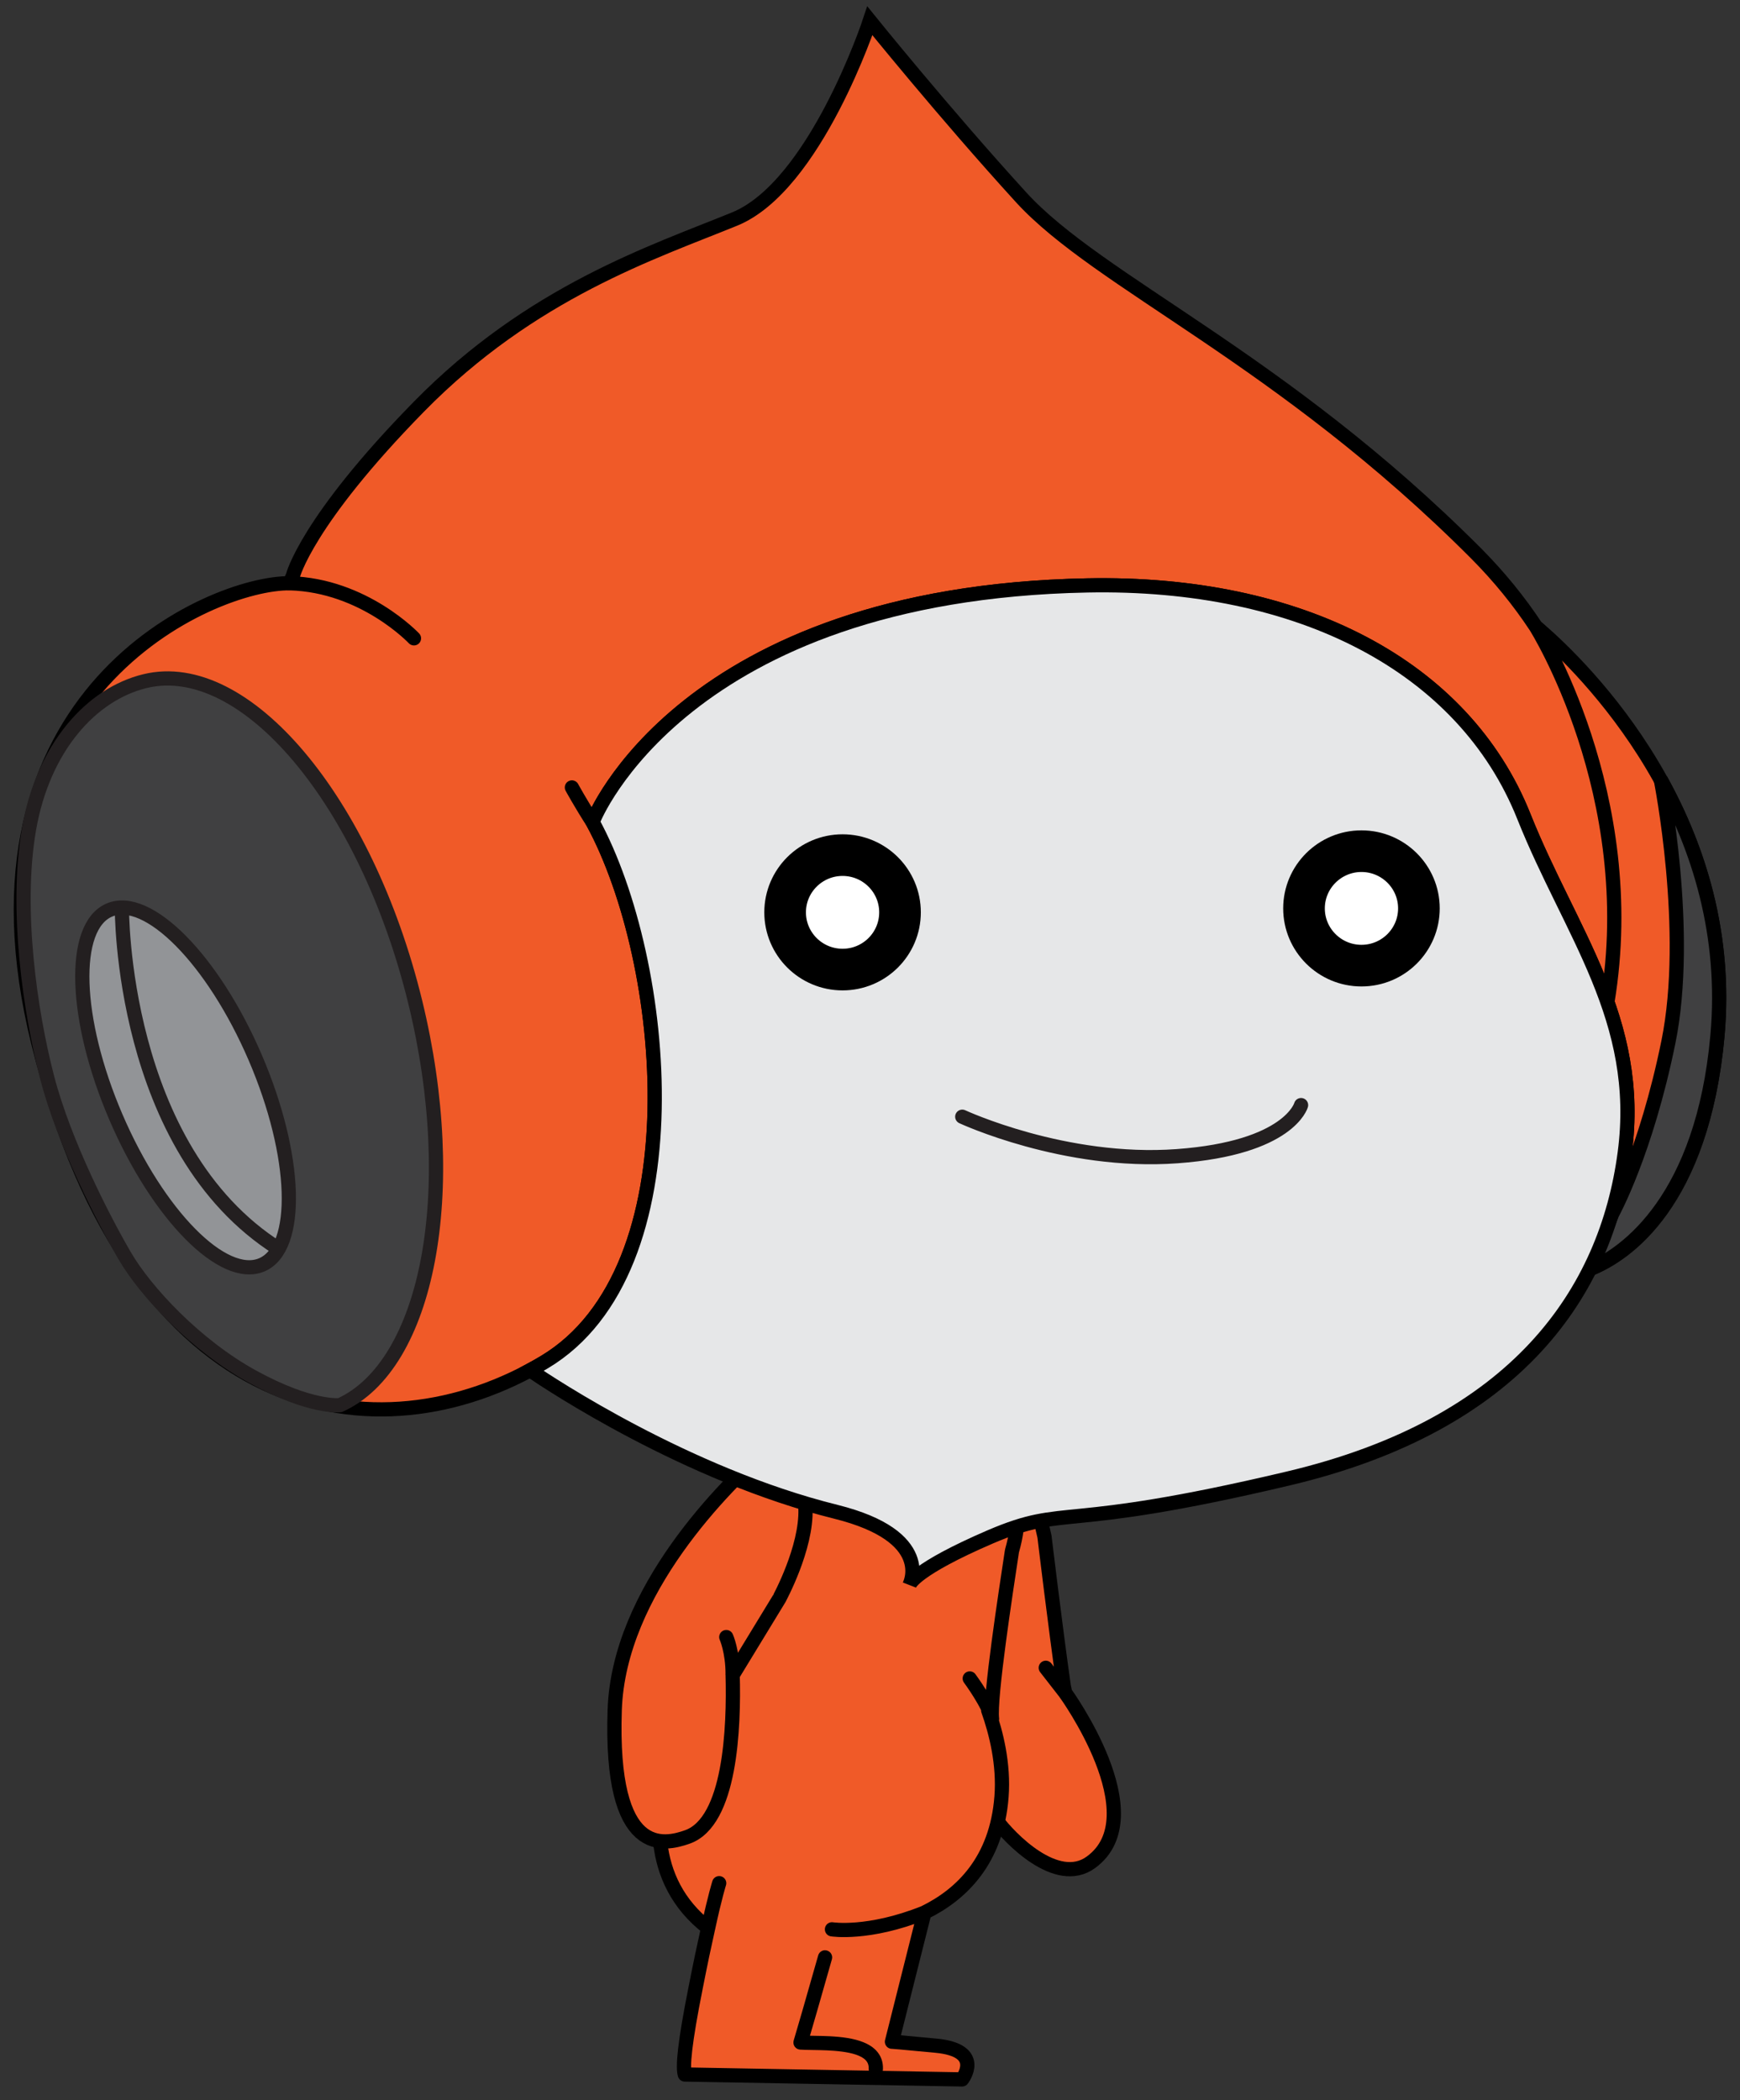 <?xml version="1.0" encoding="utf-8"?>
<svg xmlns="http://www.w3.org/2000/svg" xmlns:xlink="http://www.w3.org/1999/xlink" version="1.1" width="110.324" height="133.154" viewBox="-0.469 -0.564 110.324 133.154">
  
  <rect x="-0.469" y="-0.564" width="110.324" height="133.154" fill="#333333" stroke="none"/>
  
  <path id="R_Arm_2_" fill="#F05A28" stroke="#000000" stroke-linecap="round" stroke-width="0.902" d="M 67.065 106.751 C 67.065 106.751 72.74 114.564 68.703 117.503 C 66.535 119.091 63.526 115.951 62.695 114.814 C 61.492 113.165 61.095 112.768 60.838 110.7 C 60.583 108.637 59.564 101.049 59.977 98.303 C 60.627 93.999 63.6 86.835 65.757 96.86 C 65.757 96.86 66.437 102.537 66.978 106.331 L 67.065 106.751 L 67.065 106.751 L 67.065 106.751 L 67.065 106.751 L 67.065 106.751 L 67.065 106.751 L 67.065 106.751 L 67.065 106.751 L 67.065 106.751 L 67.065 106.751 L 67.065 106.751 L 67.065 106.751 L 67.065 106.751 L 67.065 106.751 L 67.065 106.751 L 67.065 106.751 L 67.065 106.751 L 67.065 106.751 L 67.065 106.751 L 67.065 106.751 L 67.065 106.751 L 67.065 106.751 L 67.065 106.751 L 67.065 106.751 L 67.065 106.751 L 67.065 106.751 L 67.065 106.751 L 67.065 106.751 L 67.065 106.751 L 67.065 106.751 L 67.065 106.751 L 67.065 106.751 L 67.065 106.751 L 67.065 106.751 L 67.065 106.751 L 67.065 106.751 L 67.065 106.751 L 67.065 106.751 L 67.065 106.751 Z M 65.837 105.174 L 67.065 106.751"/>
  <g id="Body_1_">
    <path id="Body_2_" fill="#F05A28" stroke="#000000" stroke-linecap="round" stroke-linejoin="round" stroke-width="0.902" d="M 63.694 97.771 C 63.304 100.355 62.264 107.087 62.431 108.417 L 62.188 107.874 C 62.687 109.279 63.191 111.276 63.031 113.353 C 62.72 117.385 60.498 119.546 58.138 120.699 L 58.11 120.831 L 56.085 128.881 C 56.123 128.88 56.468 128.901 58.891 129.134 C 61.961 129.427 60.532 131.27 60.532 131.27 L 54.809 131.168 L 54.516 131.165 L 42.951 130.959 C 42.809 130.49 42.922 129.039 43.655 125.371 C 43.938 123.93 44.2 122.69 44.428 121.676 L 44.43 121.669 C 40.523 118.643 40.992 113.961 42.183 110.648 C 42.942 108.529 47.275 92.532 47.275 92.532 C 47.275 92.532 49.158 86.389 56.951 88.527 C 56.951 88.527 65.922 90.014 63.695 97.767 C 63.695 97.77 63.694 97.77 63.694 97.771 L 63.694 97.771 L 63.694 97.771 L 63.694 97.771 L 63.694 97.771 L 63.694 97.771 L 63.694 97.771 L 63.694 97.771 L 63.694 97.771 L 63.694 97.771 L 63.694 97.771 L 63.694 97.771 L 63.694 97.771 L 63.694 97.771 L 63.694 97.771 L 63.694 97.771 L 63.694 97.771 L 63.694 97.771 L 63.694 97.771 L 63.694 97.771 L 63.694 97.771 L 63.694 97.771 L 63.694 97.771 L 63.694 97.771 L 63.694 97.771 L 63.694 97.771 L 63.694 97.771 L 63.694 97.771 L 63.694 97.771 L 63.694 97.771 L 63.694 97.771 L 63.694 97.771 L 63.694 97.771 L 63.694 97.771 L 63.694 97.771 L 63.694 97.771 L 63.694 97.771 L 63.694 97.771 L 63.694 97.771 Z M 52.282 121.754 C 52.282 121.754 54.579 122.124 58.137 120.701 M 62.43 108.418 C 62.227 107.489 61.017 105.849 61.017 105.849 M 45.13 118.829 C 45.13 118.829 44.868 119.641 44.43 121.672"/>
    <path id="Leg_Separation" stroke-width="0.902" fill="undefined" d="M 55.061 131.064 C 55.054 131.064 55.046 131.064 55.042 131.064 C 54.791 131.052 54.598 130.843 54.609 130.595 C 54.619 130.372 54.559 130.201 54.423 130.055 C 53.848 129.448 52.107 129.421 51.066 129.405 C 50.754 129.4 50.475 129.396 50.257 129.381 C 50.12 129.371 49.995 129.3 49.917 129.189 C 49.839 129.076 49.816 128.935 49.854 128.804 C 50.228 127.549 50.589 126.279 50.95 125.011 L 51.408 123.408 C 51.476 123.169 51.724 123.026 51.966 123.099 C 52.206 123.167 52.345 123.417 52.277 123.656 L 51.82 125.256 C 51.512 126.34 51.203 127.425 50.886 128.5 C 50.949 128.501 51.014 128.502 51.08 128.504 C 52.415 128.523 54.244 128.551 55.081 129.435 C 55.388 129.759 55.532 130.162 55.514 130.63 C 55.501 130.875 55.301 131.064 55.061 131.064 L 55.061 131.064 L 55.061 131.064 L 55.061 131.064 L 55.061 131.064 L 55.061 131.064 L 55.061 131.064 L 55.061 131.064 L 55.061 131.064 L 55.061 131.064 L 55.061 131.064 L 55.061 131.064 L 55.061 131.064 L 55.061 131.064 L 55.061 131.064 L 55.061 131.064 L 55.061 131.064 L 55.061 131.064 L 55.061 131.064 L 55.061 131.064 L 55.061 131.064 L 55.061 131.064 L 55.061 131.064 L 55.061 131.064 L 55.061 131.064 L 55.061 131.064 L 55.061 131.064 L 55.061 131.064 L 55.061 131.064 L 55.061 131.064 L 55.061 131.064 L 55.061 131.064 L 55.061 131.064 L 55.061 131.064 L 55.061 131.064 L 55.061 131.064 L 55.061 131.064 L 55.061 131.064 L 55.061 131.064 L 55.061 131.064 Z"/>
  </g>
  <path id="L_Arm_2_" fill="#F05A28" stroke="#000000" stroke-linecap="round" stroke-width="0.902" d="M 48.935 100.796 L 45.971 105.659 L 45.984 105.574 C 46.08 108.991 45.848 114.923 43.118 115.896 C 41.648 116.416 38.192 117.253 38.506 107.855 C 38.758 100.285 45.543 93.595 48.17 91.283 C 48.17 91.283 50.509 92.579 50.601 95.081 C 50.692 97.584 48.934 100.793 48.935 100.796 L 48.935 100.796 L 48.935 100.796 L 48.935 100.796 L 48.935 100.796 L 48.935 100.796 L 48.935 100.796 L 48.935 100.796 L 48.935 100.796 L 48.935 100.796 L 48.935 100.796 L 48.935 100.796 L 48.935 100.796 L 48.935 100.796 L 48.935 100.796 L 48.935 100.796 L 48.935 100.796 L 48.935 100.796 L 48.935 100.796 L 48.935 100.796 L 48.935 100.796 L 48.935 100.796 L 48.935 100.796 L 48.935 100.796 L 48.935 100.796 L 48.935 100.796 L 48.935 100.796 L 48.935 100.796 L 48.935 100.796 L 48.935 100.796 L 48.935 100.796 L 48.935 100.796 L 48.935 100.796 L 48.935 100.796 L 48.935 100.796 L 48.935 100.796 L 48.935 100.796 L 48.935 100.796 L 48.935 100.796 Z M 45.984 105.574 C 45.984 104.125 45.581 103.225 45.581 103.225"/>
  <path id="Head_2_" fill="#F05A28" stroke="#000000" stroke-linecap="round" stroke-width="0.902" d="M 18.1 35.947 C 18.1 35.947 18.94 32.515 26.091 25.221 C 33.239 17.93 40.976 15.42 46.107 13.324 C 51.239 11.228 54.684 0.756 54.684 0.756 C 54.684 0.756 59.409 6.612 64.265 11.936 C 69.22 17.365 80.758 22.124 93.123 34.523 C 94.599 36.008 95.853 37.562 96.907 39.156 L 97.121 39.342 C 99.883 41.729 109.678 51.25 108.421 65.112 C 107.462 75.674 102.642 79.011 100.305 79.907 L 100.286 79.984 C 101.489 77.609 102.206 75.087 102.545 72.528 C 103.662 64.063 99.084 58.565 96.149 51.202 C 92.344 41.656 81.936 36.285 68.459 36.552 C 42.809 37.058 37.16 51.425 37.16 51.425 L 37.141 51.612 C 41.899 60.416 43.8 79.946 34.056 85.79 C 23.561 92.077 8.022 89.883 1.97 65.592 C -3.57 43.361 13.018 36.357 17.897 36.415 L 18.1 35.947 L 18.1 35.947 L 18.1 35.947 L 18.1 35.947 L 18.1 35.947 L 18.1 35.947 L 18.1 35.947 L 18.1 35.947 L 18.1 35.947 L 18.1 35.947 L 18.1 35.947 L 18.1 35.947 L 18.1 35.947 L 18.1 35.947 L 18.1 35.947 L 18.1 35.947 L 18.1 35.947 L 18.1 35.947 L 18.1 35.947 L 18.1 35.947 L 18.1 35.947 L 18.1 35.947 L 18.1 35.947 L 18.1 35.947 L 18.1 35.947 L 18.1 35.947 L 18.1 35.947 L 18.1 35.947 L 18.1 35.947 L 18.1 35.947 L 18.1 35.947 L 18.1 35.947 L 18.1 35.947 L 18.1 35.947 L 18.1 35.947 L 18.1 35.947 L 18.1 35.947 L 18.1 35.947 L 18.1 35.947 Z M 96.906 39.156 C 96.906 39.156 103.636 49.809 101.446 62.973 M 17.897 36.414 C 22.615 36.541 25.778 39.906 25.778 39.906 M 37.14 51.61 C 36.346 50.376 35.792 49.359 35.792 49.359"/>
  <path id="R_Ear" fill="#404041" stroke="#000000" stroke-width="0.902" d="M 101.759 76.37 C 101.759 76.37 103.883 72.532 105.316 65.496 C 106.747 58.456 104.837 48.883 104.837 48.883 C 107.209 53.169 109.006 58.67 108.425 65.112 C 107.494 75.402 102.702 78.911 100.306 79.907 L 101.759 76.37 L 101.759 76.37 L 101.759 76.37 L 101.759 76.37 L 101.759 76.37 L 101.759 76.37 L 101.759 76.37 L 101.759 76.37 L 101.759 76.37 L 101.759 76.37 L 101.759 76.37 L 101.759 76.37 L 101.759 76.37 L 101.759 76.37 L 101.759 76.37 L 101.759 76.37 L 101.759 76.37 L 101.759 76.37 L 101.759 76.37 L 101.759 76.37 L 101.759 76.37 L 101.759 76.37 L 101.759 76.37 L 101.759 76.37 L 101.759 76.37 L 101.759 76.37 L 101.759 76.37 L 101.759 76.37 L 101.759 76.37 L 101.759 76.37 L 101.759 76.37 L 101.759 76.37 L 101.759 76.37 L 101.759 76.37 L 101.759 76.37 L 101.759 76.37 L 101.759 76.37 L 101.759 76.37 L 101.759 76.37 Z"/>
  <g id="L_Ear">
    <path id="Outer_Ear" fill="#404041" stroke="#231F20" stroke-width="0.902" d="M 2.522 67.756 C 3.607 71.931 6.132 76.815 7.433 79.045 C 8.729 81.278 11.908 84.731 15.585 86.74 C 19.264 88.754 21.087 88.522 21.087 88.522 C 26.655 86.004 28.797 75.007 25.859 62.965 C 22.737 50.19 15.069 41.079 8.725 42.619 C 5.336 43.438 2.258 46.818 1.365 52.033 C 0.497 57.088 1.439 63.588 2.522 67.756 L 2.522 67.756 L 2.522 67.756 L 2.522 67.756 L 2.522 67.756 L 2.522 67.756 L 2.522 67.756 L 2.522 67.756 L 2.522 67.756 L 2.522 67.756 L 2.522 67.756 L 2.522 67.756 L 2.522 67.756 L 2.522 67.756 L 2.522 67.756 L 2.522 67.756 L 2.522 67.756 L 2.522 67.756 L 2.522 67.756 L 2.522 67.756 L 2.522 67.756 L 2.522 67.756 L 2.522 67.756 L 2.522 67.756 L 2.522 67.756 L 2.522 67.756 L 2.522 67.756 L 2.522 67.756 L 2.522 67.756 L 2.522 67.756 L 2.522 67.756 L 2.522 67.756 L 2.522 67.756 L 2.522 67.756 L 2.522 67.756 L 2.522 67.756 L 2.522 67.756 L 2.522 67.756 L 2.522 67.756 Z"/>
    <path id="Inner_Ear" fill="#929497" stroke="#231F20" stroke-linecap="round" stroke-width="0.902" d="M 6.463 57.133 C 8.903 56.092 13.046 60.28 15.716 66.493 C 18.383 72.701 18.57 78.584 16.132 79.625 C 13.69 80.665 9.55 76.474 6.881 70.263 C 4.21 64.053 4.024 58.175 6.463 57.133 L 6.463 57.133 L 6.463 57.133 L 6.463 57.133 L 6.463 57.133 L 6.463 57.133 L 6.463 57.133 L 6.463 57.133 L 6.463 57.133 L 6.463 57.133 L 6.463 57.133 L 6.463 57.133 L 6.463 57.133 L 6.463 57.133 L 6.463 57.133 L 6.463 57.133 L 6.463 57.133 L 6.463 57.133 L 6.463 57.133 L 6.463 57.133 L 6.463 57.133 L 6.463 57.133 L 6.463 57.133 L 6.463 57.133 L 6.463 57.133 L 6.463 57.133 L 6.463 57.133 L 6.463 57.133 L 6.463 57.133 L 6.463 57.133 L 6.463 57.133 L 6.463 57.133 L 6.463 57.133 L 6.463 57.133 L 6.463 57.133 L 6.463 57.133 L 6.463 57.133 L 6.463 57.133 L 6.463 57.133 Z M 17.197 78.611 C 7.147 72.265 7.259 56.977 7.259 56.977"/>
  </g>
  <path id="Face" fill="#E6E7E8" stroke="#000000" stroke-linecap="round" stroke-width="0.902" d="M 33.221 86.364 C 34.396 87.164 43.086 92.938 52.523 95.281 C 58.773 96.838 57.21 99.885 57.21 99.885 C 57.21 99.885 57.462 98.964 62.339 96.864 C 67.218 94.776 66.631 96.62 81.182 93.178 C 95.733 89.749 101.38 81.335 102.548 72.527 C 103.667 64.062 99.088 58.564 96.154 51.201 C 92.348 41.655 81.941 36.284 68.464 36.551 C 42.81 37.056 37.161 51.425 37.161 51.425 L 37.122 51.579 C 41.891 60.363 43.811 79.938 34.055 85.789 C 33.763 85.964 33.466 86.133 33.166 86.295 L 33.221 86.364 L 33.221 86.364 L 33.221 86.364 L 33.221 86.364 L 33.221 86.364 L 33.221 86.364 L 33.221 86.364 L 33.221 86.364 L 33.221 86.364 L 33.221 86.364 L 33.221 86.364 L 33.221 86.364 L 33.221 86.364 L 33.221 86.364 L 33.221 86.364 L 33.221 86.364 L 33.221 86.364 L 33.221 86.364 L 33.221 86.364 L 33.221 86.364 L 33.221 86.364 L 33.221 86.364 L 33.221 86.364 L 33.221 86.364 L 33.221 86.364 L 33.221 86.364 L 33.221 86.364 L 33.221 86.364 L 33.221 86.364 L 33.221 86.364 L 33.221 86.364 L 33.221 86.364 L 33.221 86.364 L 33.221 86.364 L 33.221 86.364 L 33.221 86.364 L 33.221 86.364 L 33.221 86.364 L 33.221 86.364 Z"/>
  <path id="Mouth" fill="none" stroke="#231F20" stroke-linecap="round" stroke-width="0.902" d="M 60.543 70.235 C 60.543 70.235 67.04 73.262 74.167 72.738 C 81.292 72.218 82.024 69.499 82.024 69.499"/>
  <path id="Left_Eye" fill="#FFFFFF" stroke="#000000" stroke-width="2.64" d="M 52.954 53.65 C 53.959 53.65 54.869 54.057 55.529 54.713 C 56.188 55.37 56.596 56.277 56.596 57.279 C 56.596 58.28 56.188 59.187 55.529 59.844 C 54.869 60.501 53.959 60.907 52.954 60.907 C 51.949 60.907 51.038 60.501 50.379 59.844 C 49.72 59.187 49.311 58.28 49.311 57.279 C 49.311 56.277 49.72 55.37 50.379 54.713 C 51.038 54.057 51.949 53.65 52.954 53.65 L 52.954 53.65 L 52.954 53.65 L 52.954 53.65 L 52.954 53.65 L 52.954 53.65 L 52.954 53.65 L 52.954 53.65 L 52.954 53.65 L 52.954 53.65 L 52.954 53.65 L 52.954 53.65 L 52.954 53.65 L 52.954 53.65 L 52.954 53.65 L 52.954 53.65 L 52.954 53.65 L 52.954 53.65 L 52.954 53.65 L 52.954 53.65 L 52.954 53.65 L 52.954 53.65 L 52.954 53.65 L 52.954 53.65 L 52.954 53.65 L 52.954 53.65 L 52.954 53.65 L 52.954 53.65 L 52.954 53.65 L 52.954 53.65 L 52.954 53.65 L 52.954 53.65 L 52.954 53.65 L 52.954 53.65 L 52.954 53.65 L 52.954 53.65 L 52.954 53.65 L 52.954 53.65 Z"/>
  <path id="Left_Eye" fill="#FFFFFF" stroke="#000000" stroke-width="2.64" d="M 85.854 53.4 C 86.859 53.4 87.769 53.807 88.429 54.463 C 89.088 55.12 89.496 56.027 89.496 57.029 C 89.496 58.03 89.088 58.937 88.429 59.594 C 87.769 60.251 86.859 60.657 85.854 60.657 C 84.849 60.657 83.939 60.251 83.279 59.594 C 82.62 58.937 82.211 58.03 82.211 57.029 C 82.211 56.027 82.62 55.12 83.279 54.463 C 83.939 53.807 84.849 53.4 85.854 53.4 L 85.854 53.4 L 85.854 53.4 L 85.854 53.4 L 85.854 53.4 L 85.854 53.4 L 85.854 53.4 L 85.854 53.4 L 85.854 53.4 L 85.854 53.4 L 85.854 53.4 L 85.854 53.4 L 85.854 53.4 L 85.854 53.4 L 85.854 53.4 L 85.854 53.4 L 85.854 53.4 L 85.854 53.4 L 85.854 53.4 L 85.854 53.4 L 85.854 53.4 L 85.854 53.4 L 85.854 53.4 L 85.854 53.4 L 85.854 53.4 L 85.854 53.4 L 85.854 53.4 L 85.854 53.4 L 85.854 53.4 L 85.854 53.4 L 85.854 53.4 L 85.854 53.4 L 85.854 53.4 L 85.854 53.4 L 85.854 53.4 L 85.854 53.4 L 85.854 53.4 L 85.854 53.4 Z"/>
</svg>